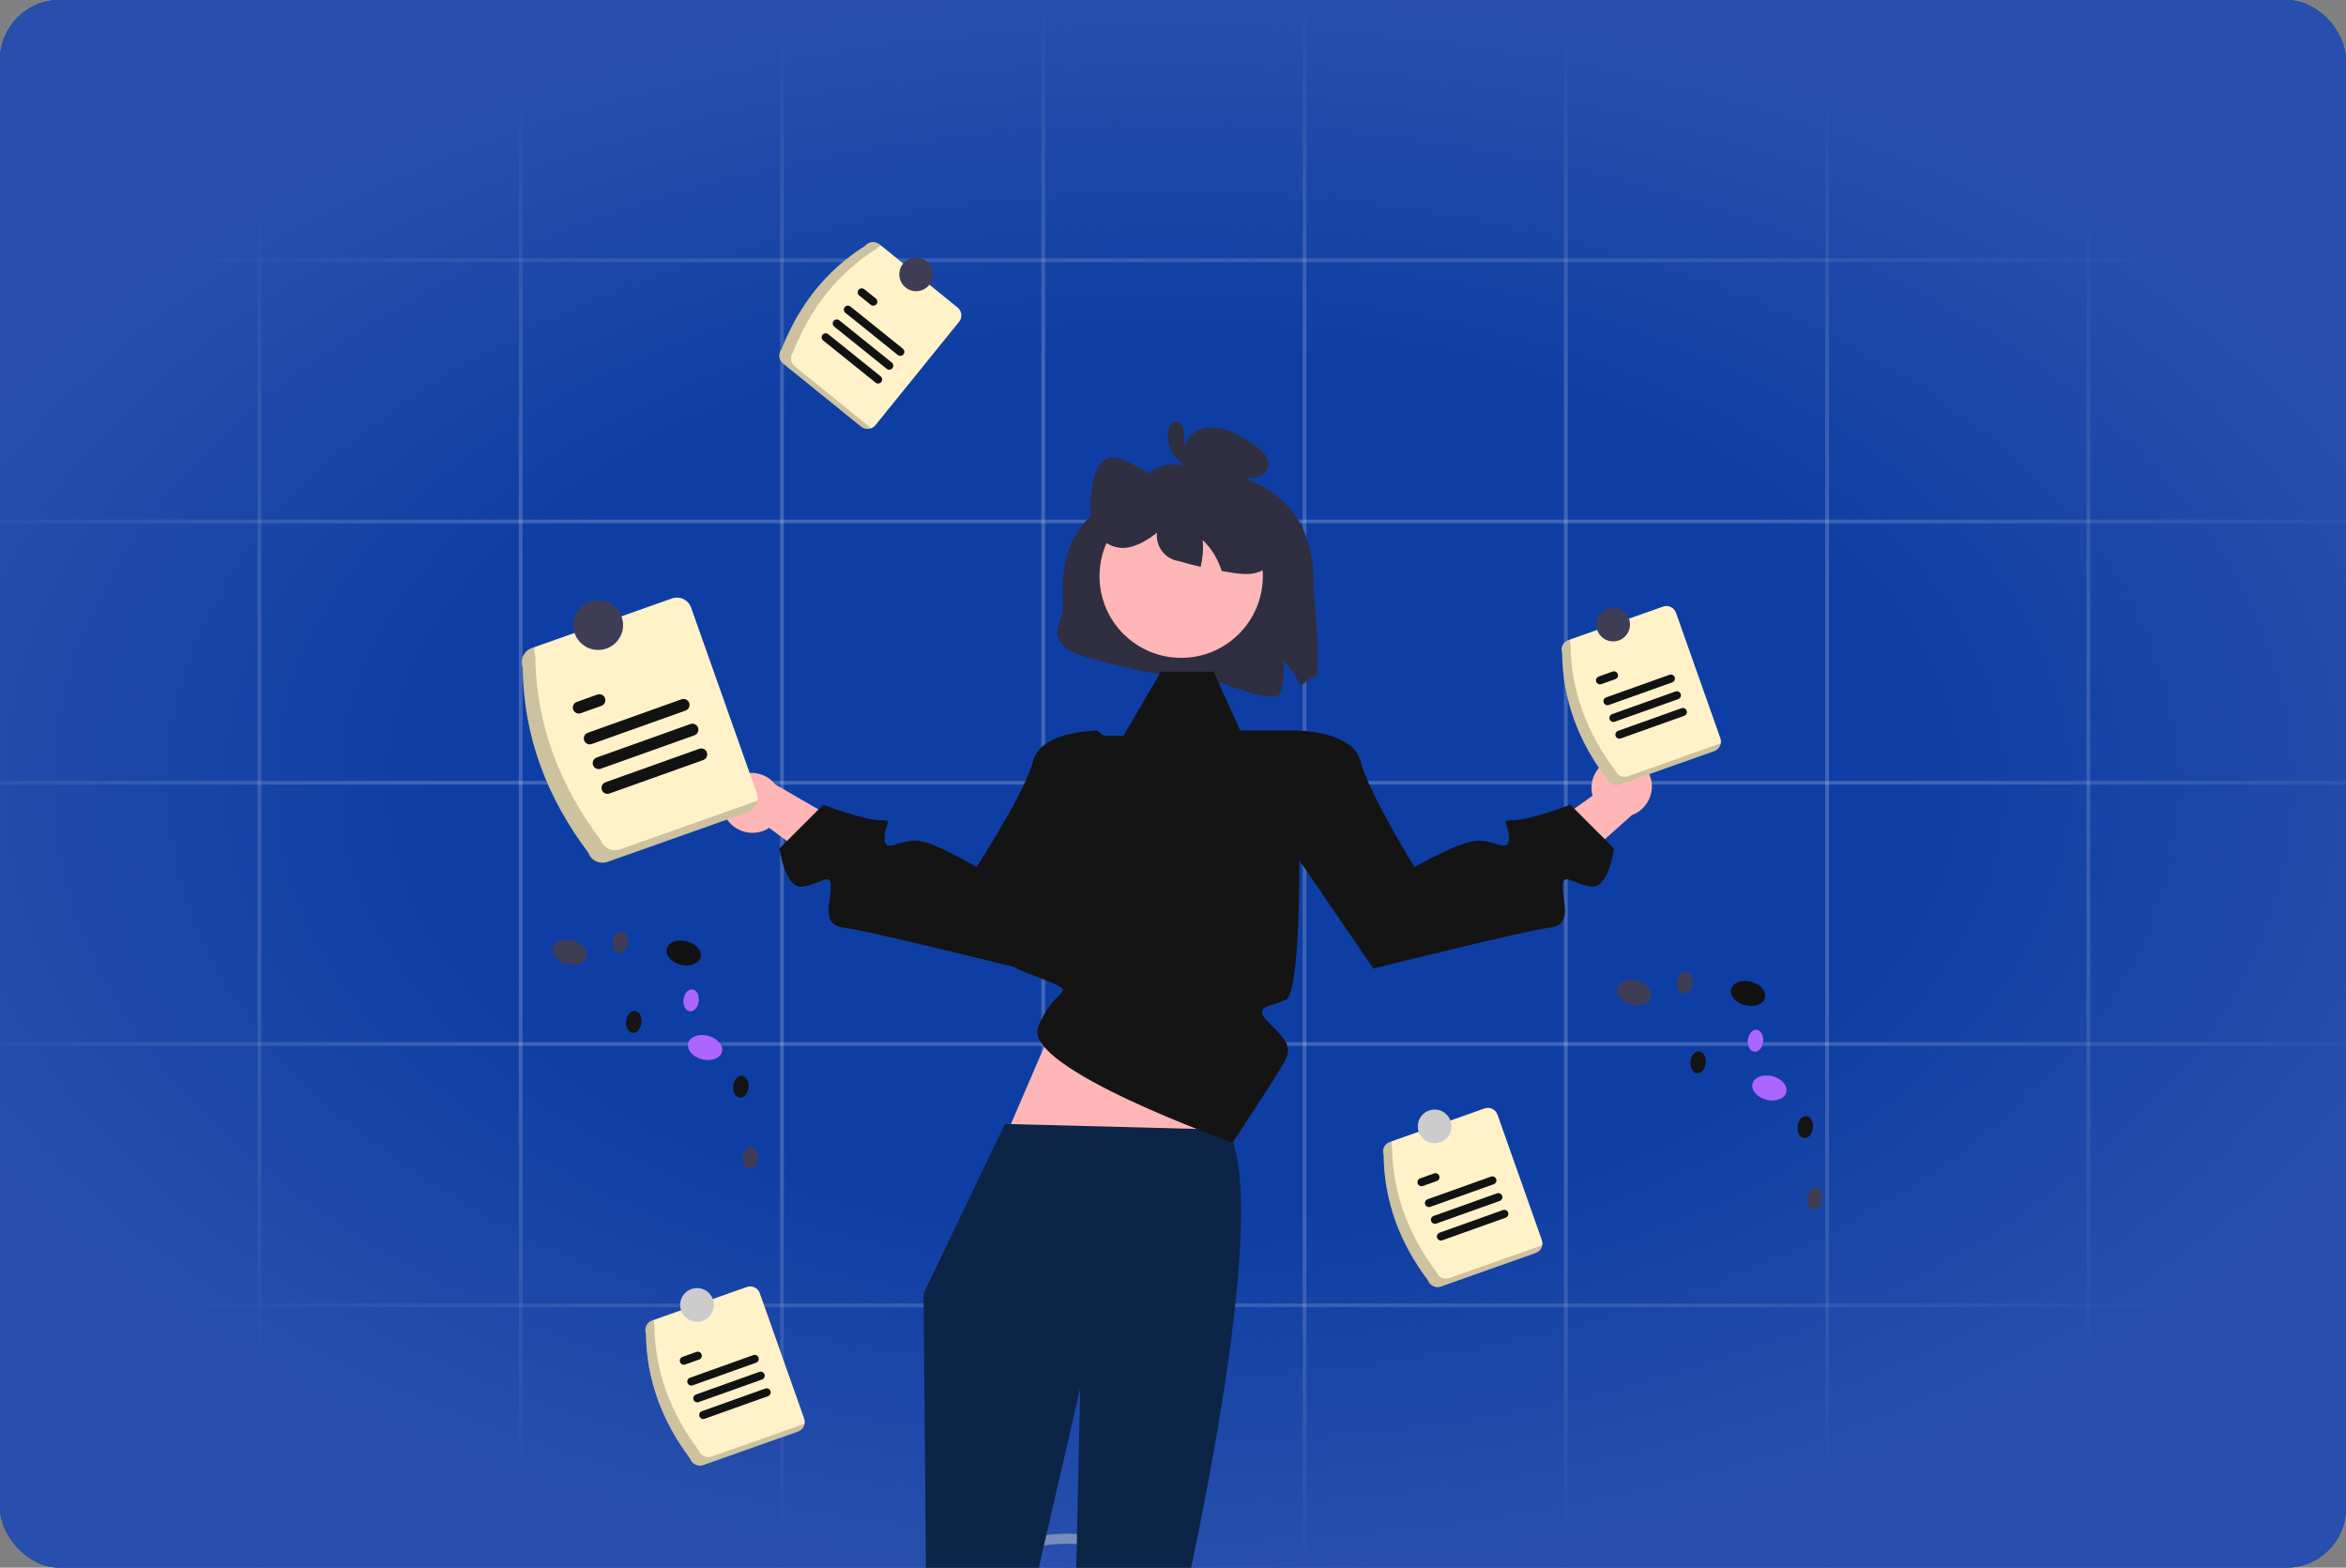 <svg width="630" height="421" viewBox="0 0 630 421" fill="none" xmlns="http://www.w3.org/2000/svg">
<rect x="0" y="0" width="630" height="421" fill="#808080" stroke="none"/>
<g clip-path="url(#clip0_734_10822)">
<rect width="630" height="421" rx="16" fill="#0E3EA3"/>
<rect y="69.37" width="630.483" height="1.017" fill="white" fill-opacity="0.2"/>
<rect y="139.537" width="630.483" height="1.017" fill="white" fill-opacity="0.2"/>
<rect y="209.704" width="630.483" height="1.017" fill="white" fill-opacity="0.2"/>
<rect y="279.87" width="630.483" height="1.017" fill="white" fill-opacity="0.2"/>
<rect y="350.037" width="630.483" height="1.017" fill="white" fill-opacity="0.2"/>
<rect x="69.148" y="0.221" width="1.017" height="421" fill="white" fill-opacity="0.2"/>
<rect x="139.32" y="0.221" width="1.017" height="421" fill="white" fill-opacity="0.2"/>
<rect x="209.484" y="0.221" width="1.017" height="421" fill="white" fill-opacity="0.2"/>
<rect x="279.648" y="0.221" width="1.017" height="421" fill="white" fill-opacity="0.2"/>
<rect x="349.82" y="0.221" width="1.017" height="421" fill="white" fill-opacity="0.2"/>
<rect x="419.984" y="0.221" width="1.017" height="421" fill="white" fill-opacity="0.2"/>
<rect x="490.148" y="0.221" width="1.017" height="421" fill="white" fill-opacity="0.2"/>
<rect x="560.312" y="0.221" width="1.017" height="421" fill="white" fill-opacity="0.2"/>
<rect width="630" height="421" fill="url(#paint0_radial_734_10822)"/>
<g clip-path="url(#clip1_734_10822)">
<path opacity="0.5" d="M278.529 415.376C282.345 414.603 286.254 414.391 290.132 414.746C290.491 414.743 290.834 414.599 291.088 414.345C291.342 414.092 291.486 413.748 291.489 413.389C291.481 413.031 291.336 412.691 291.083 412.438C290.83 412.185 290.489 412.04 290.132 412.032C286.01 411.675 281.859 411.92 277.808 412.759C277.461 412.855 277.167 413.085 276.989 413.397C276.812 413.71 276.766 414.081 276.861 414.428C276.957 414.774 277.186 415.069 277.499 415.247C277.812 415.424 278.182 415.471 278.529 415.376Z" fill="#CCCCCC"/>
<path d="M185.375 391.78C177.914 381.855 173.601 370.757 173.46 358.105C173.22 357.423 173.26 356.674 173.571 356.021C173.882 355.369 174.44 354.866 175.121 354.625L200.553 345.626C201.235 345.386 201.984 345.426 202.637 345.737C203.289 346.048 203.791 346.606 204.033 347.287L215.948 380.962C216.189 381.644 216.149 382.393 215.837 383.046C215.526 383.698 214.969 384.2 214.287 384.442L188.855 393.441C188.174 393.681 187.424 393.641 186.772 393.33C186.119 393.018 185.617 392.461 185.375 391.78Z" fill="#FFF2C8"/>
<path opacity="0.2" d="M191.117 391.176C190.435 391.417 189.686 391.377 189.033 391.066C188.381 390.754 187.878 390.197 187.636 389.515C180.175 379.591 175.863 368.493 175.721 355.841C175.566 355.392 175.531 354.911 175.622 354.445L175.121 354.622C174.44 354.864 173.882 355.366 173.571 356.018C173.26 356.671 173.22 357.42 173.46 358.102C173.601 370.754 177.914 381.852 185.375 391.777C185.617 392.458 186.119 393.015 186.772 393.327C187.424 393.638 188.174 393.678 188.855 393.438L214.287 384.439C214.738 384.278 215.139 384 215.448 383.634C215.757 383.268 215.964 382.827 216.048 382.355L191.117 391.176Z" fill="black"/>
<path d="M203.037 365.962L186.012 372.039C185.741 372.136 185.443 372.121 185.183 371.998C184.923 371.875 184.722 371.653 184.626 371.382C184.529 371.111 184.544 370.813 184.667 370.553C184.79 370.293 185.012 370.093 185.283 369.996L202.308 363.919C202.579 363.823 202.877 363.838 203.136 363.962C203.395 364.085 203.595 364.306 203.692 364.577C203.788 364.847 203.774 365.145 203.651 365.405C203.528 365.664 203.308 365.865 203.037 365.962Z" fill="#121212"/>
<path d="M187.754 365.104L184.009 366.441C183.874 366.49 183.732 366.511 183.59 366.505C183.447 366.498 183.308 366.464 183.179 366.403C183.05 366.343 182.934 366.257 182.838 366.152C182.742 366.047 182.667 365.923 182.619 365.789C182.571 365.655 182.549 365.513 182.556 365.37C182.563 365.228 182.597 365.088 182.658 364.959C182.719 364.83 182.804 364.715 182.91 364.619C183.015 364.523 183.139 364.449 183.273 364.401L183.279 364.398L187.025 363.061C187.296 362.966 187.593 362.981 187.852 363.104C188.112 363.228 188.311 363.449 188.408 363.719C188.504 363.99 188.49 364.287 188.367 364.547C188.245 364.807 188.024 365.007 187.754 365.104Z" fill="#121212"/>
<path d="M206.237 374.947L189.212 381.025C188.941 381.12 188.644 381.105 188.384 380.981C188.125 380.858 187.925 380.637 187.829 380.367C187.732 380.096 187.747 379.799 187.869 379.539C187.992 379.279 188.212 379.079 188.483 378.981L205.508 372.904C205.779 372.807 206.077 372.821 206.337 372.944C206.597 373.066 206.798 373.287 206.895 373.557C206.993 373.828 206.979 374.126 206.857 374.386C206.735 374.646 206.514 374.847 206.244 374.945L206.237 374.947Z" fill="#121212"/>
<path d="M204.648 370.464L187.622 376.541C187.352 376.638 187.053 376.623 186.793 376.501C186.533 376.378 186.332 376.157 186.235 375.886C186.138 375.615 186.153 375.317 186.276 375.057C186.399 374.796 186.62 374.596 186.891 374.499L186.893 374.498L203.919 368.421C204.189 368.325 204.487 368.34 204.747 368.463C205.006 368.587 205.206 368.808 205.302 369.078C205.399 369.349 205.384 369.647 205.262 369.906C205.139 370.166 204.918 370.366 204.648 370.464Z" fill="#121212"/>
<path d="M187.179 354.964C189.677 354.964 191.701 352.939 191.701 350.442C191.701 347.944 189.677 345.919 187.179 345.919C184.681 345.919 182.656 347.944 182.656 350.442C182.656 352.939 184.681 354.964 187.179 354.964Z" fill="#CCCCCC"/>
<path d="M352.699 155.099C352.771 161.721 354.879 175.506 353.368 181.991L353.124 181.448C351.868 182.444 350.534 183.336 349.135 184.117C348.126 181.662 346.616 179.444 344.703 177.604C344.955 180.648 344.595 183.711 343.644 186.613C337.991 188.648 328.068 182.235 321.918 182.1C312.022 181.873 302.38 179.413 292.928 176.808C289.572 175.885 285.881 174.682 284.362 171.896C282.842 169.111 285.562 166.103 285.384 162.96C284.116 140.568 294.782 136.814 304.931 130.831C307.164 129.514 308.259 126.679 310.783 125.576C314.284 124.047 318.453 124.78 322.261 125.549C321.316 125.237 320.466 124.687 319.794 123.952C319.123 123.217 318.652 122.322 318.426 121.352C318.267 120.401 318.374 119.425 318.735 118.531C319.096 117.637 319.696 116.86 320.47 116.286C322.569 114.667 325.699 114.468 328.376 115.156C330.963 115.965 333.409 117.167 335.63 118.719C337.138 119.547 338.486 120.637 339.61 121.94C340.14 122.556 340.468 123.319 340.552 124.127C340.637 124.936 340.472 125.75 340.081 126.462C339.598 127.073 338.983 127.566 338.283 127.906C337.583 128.246 336.816 128.423 336.037 128.425C334.838 128.46 333.64 128.335 332.473 128.054C337.819 129.373 342.637 132.288 346.286 136.412C350.817 141.685 352.617 148.478 352.699 155.099Z" fill="#2F2E41"/>
<path d="M194.579 218.911C195.499 220.863 197.144 222.38 199.165 223.137C201.186 223.895 203.422 223.834 205.399 222.968C205.798 222.786 206.181 222.571 206.544 222.325L229.835 239.437L242.676 230.674L208.236 210.682C207.101 209.254 205.525 208.241 203.754 207.803C201.983 207.364 200.117 207.524 198.446 208.258C197.5 208.685 196.646 209.294 195.935 210.05C195.224 210.806 194.669 211.695 194.301 212.666C193.934 213.637 193.761 214.671 193.793 215.709C193.825 216.747 194.061 217.768 194.487 218.715C194.517 218.781 194.548 218.846 194.579 218.911Z" fill="#FFB6B6"/>
<path d="M434.638 203.374C432.497 203.641 430.544 204.733 429.196 206.418C427.847 208.102 427.209 210.247 427.417 212.395C427.467 212.831 427.552 213.262 427.672 213.684L404.164 230.495L408.498 245.425L438.211 218.913C439.922 218.279 441.374 217.096 442.342 215.549C443.31 214.003 443.738 212.179 443.56 210.363C443.449 209.331 443.136 208.331 442.638 207.419C442.141 206.508 441.469 205.704 440.66 205.052C439.852 204.401 438.923 203.915 437.927 203.623C436.93 203.33 435.886 203.237 434.854 203.348C434.782 203.356 434.71 203.365 434.638 203.374Z" fill="#FFB6B6"/>
<path d="M269.836 305.667L291.826 254.602H342.476L327.867 307.895L269.836 305.667Z" fill="#FFB6B6"/>
<path d="M269.848 301.839L248.016 347.384L249.574 528.883H268.274C268.274 528.883 271.91 523.979 271.91 520.544C271.91 517.108 265.725 516.609 269.848 512.392C273.971 508.174 275.345 506.8 275.345 502.677V436.715L290.09 372.773L288.532 443.031L341.514 506.266L353.856 493.923C353.856 493.923 357.466 492.332 353.856 488.915C350.247 485.498 347.996 491.533 347.747 481.987C347.498 472.442 349.56 474.503 347.498 472.442C345.437 470.38 316.581 435.934 316.581 435.934C316.581 435.934 342.688 324.7 329.632 303.398L269.848 301.839Z" fill="#0C2446"/>
<path d="M331.001 306.825C331.001 306.825 274.653 286.897 278.776 275.902C282.899 264.907 289.825 267.023 281.552 263.56C273.279 260.097 267.798 259.41 272.943 254.6C278.089 249.79 285.648 244.98 285.648 240.169C285.648 235.359 291.832 197.565 291.832 197.565H301.733L311.76 180.386H325.926L333.063 196.191H348.132L348.868 220.242C348.868 220.242 349.841 266.704 345.231 268.554C340.621 270.405 336.498 270.405 340.621 274.528C344.745 278.651 347.093 280.783 345.231 284.527C343.37 288.271 331.001 306.825 331.001 306.825Z" fill="#141414"/>
<path d="M339.25 203.071L348.134 196.199C348.134 196.199 363.301 196.199 365.362 204.445C367.424 212.692 379.832 232.857 379.832 232.857C379.832 232.857 392.162 225.748 396.972 225.748C401.782 225.748 405.218 229.184 405.218 225.061C405.218 220.938 402.47 220.25 406.593 220.25C410.716 220.25 421.71 216.127 421.71 216.127L433.438 227.855C433.438 227.855 432.018 238.804 427.208 238.117C422.397 237.43 419.649 233.994 419.649 238.117C419.649 242.24 422.397 248.424 416.213 249.111C410.028 249.799 368.798 260.106 368.798 260.106L340.624 218.876L339.25 203.071Z" fill="#141414"/>
<path d="M303.516 203.071L294.632 196.199C294.632 196.199 279.465 196.199 277.404 204.445C275.342 212.692 262.243 232.857 262.243 232.857C262.243 232.857 250.604 225.748 245.794 225.748C240.984 225.748 237.548 229.184 237.548 225.061C237.548 220.938 240.297 220.25 236.174 220.25C232.051 220.25 221.056 216.127 221.056 216.127L209.328 227.855C209.328 227.855 210.748 238.804 215.559 238.117C220.369 237.43 223.118 233.994 223.118 238.117C223.118 242.24 220.369 248.424 226.553 249.111C232.738 249.799 273.968 260.106 273.968 260.106L302.142 218.876L303.516 203.071Z" fill="#141414"/>
<path d="M317.195 176.667C329.306 176.667 339.124 166.849 339.124 154.737C339.124 142.626 329.306 132.808 317.195 132.808C305.084 132.808 295.266 142.626 295.266 154.737C295.266 166.849 305.084 176.667 317.195 176.667Z" fill="#FFB6B6"/>
<path d="M341.127 151.421C338.549 154.542 334.714 154.379 331.304 153.881C330.228 153.728 329.151 153.556 328.075 153.357C327.885 152.751 327.668 152.145 327.424 151.557C326.415 149.102 324.905 146.884 322.992 145.044C323.193 147.449 323.007 149.871 322.44 152.217C320.441 151.756 318.451 151.24 316.47 150.67C314.717 150.385 313.141 149.438 312.067 148.024C310.993 146.61 310.503 144.837 310.699 143.072C307.85 145.243 304.747 147.125 301.491 147.161C299.656 147.113 297.884 146.479 296.435 145.351C294.986 144.223 293.937 142.66 293.441 140.892C292.554 138.179 292.69 135.049 293.052 132.118C293.486 128.636 294.463 124.81 296.815 123.408C298.705 122.268 300.885 123.082 302.83 124.005C307.114 126.061 311.176 128.553 314.95 131.44L314.996 132.39C315.973 127.713 319.202 124.104 322.72 123.743C325.09 123.507 327.406 124.602 329.64 125.705C332.56 126.994 335.275 128.703 337.699 130.78C340.438 133.271 342.339 136.547 343.145 140.16C343.986 144.076 343.352 148.726 341.127 151.421Z" fill="#2F2E41"/>
<path d="M319.416 120.994C319.641 121.013 319.089 120.886 319.268 120.962C319.18 120.921 319.096 120.874 319.015 120.82C319.001 120.811 318.823 120.667 318.94 120.768C318.672 120.559 318.469 120.277 318.358 119.956C318.109 119.175 317.993 118.358 318.015 117.539C318.06 116.463 317.876 115.39 317.476 114.389C317.358 114.118 317.177 113.879 316.949 113.691C316.721 113.503 316.452 113.372 316.163 113.308C315.874 113.243 315.575 113.248 315.288 113.321C315.002 113.394 314.737 113.534 314.514 113.729C313.774 114.455 313.715 115.681 313.663 116.656C313.607 117.668 313.714 118.683 313.981 119.662C314.44 121.27 315.357 122.711 316.62 123.807C318.079 125.085 319.911 125.858 321.844 126.013C322.11 126.007 322.368 125.924 322.587 125.774C322.806 125.623 322.977 125.413 323.079 125.167C323.181 124.922 323.209 124.652 323.16 124.391C323.111 124.13 322.987 123.888 322.803 123.696L320.376 121.392C320.121 121.137 319.776 120.994 319.416 120.994C319.056 120.994 318.711 121.137 318.457 121.392C318.202 121.646 318.059 121.991 318.059 122.351C318.059 122.711 318.202 123.056 318.457 123.31L320.885 125.615L321.844 123.299C321.443 123.263 321.048 123.182 320.665 123.058C320.25 122.943 319.854 122.769 319.488 122.542C319.129 122.346 318.793 122.111 318.485 121.841C318.288 121.668 318.1 121.485 317.922 121.293C317.857 121.223 317.793 121.152 317.731 121.08C317.736 121.085 317.476 120.759 317.587 120.908C317.307 120.524 317.062 120.115 316.858 119.686C316.786 119.534 316.726 119.376 316.68 119.214C316.594 118.948 316.524 118.677 316.469 118.403C316.366 117.827 316.335 117.24 316.376 116.656C316.388 116.408 316.413 116.161 316.45 115.916C316.485 115.787 316.51 115.656 316.526 115.523C316.531 115.194 316.481 115.699 316.31 115.776L315.625 115.961C315.513 115.952 315.405 115.918 315.309 115.861C315.212 115.805 315.129 115.727 315.067 115.634C315.038 115.521 315.046 115.541 315.091 115.695C315.142 115.875 315.182 116.058 315.21 116.243C315.263 116.673 315.293 117.106 315.301 117.54C315.31 118.458 315.417 119.373 315.62 120.268C315.81 121.168 316.279 121.985 316.961 122.603C317.642 123.221 318.502 123.607 319.416 123.708C319.775 123.705 320.118 123.561 320.372 123.307C320.626 123.053 320.77 122.71 320.773 122.351C320.766 121.993 320.621 121.652 320.368 121.399C320.115 121.147 319.774 121.001 319.416 120.994Z" fill="#2F2E41"/>
<path d="M431.414 209.059C423.953 199.135 419.64 188.037 419.499 175.384C419.259 174.702 419.299 173.953 419.61 173.301C419.921 172.648 420.479 172.146 421.16 171.904L446.592 162.905C447.274 162.665 448.023 162.705 448.676 163.016C449.328 163.328 449.831 163.885 450.072 164.566L461.987 198.241C462.228 198.923 462.188 199.672 461.877 200.325C461.565 200.977 461.008 201.48 460.326 201.722L434.894 210.72C434.213 210.96 433.463 210.92 432.811 210.609C432.158 210.298 431.656 209.74 431.414 209.059Z" fill="#FFF2C8"/>
<path opacity="0.2" d="M437.156 208.456C436.474 208.696 435.725 208.656 435.072 208.345C434.42 208.033 433.917 207.476 433.675 206.795C426.214 196.87 421.902 185.772 421.76 173.12C421.605 172.672 421.57 172.19 421.661 171.724L421.16 171.901C420.479 172.143 419.921 172.645 419.61 173.298C419.299 173.95 419.259 174.699 419.499 175.381C419.64 188.034 423.953 199.132 431.414 209.056C431.656 209.737 432.158 210.295 432.811 210.606C433.463 210.918 434.213 210.957 434.894 210.717L460.326 201.719C460.778 201.557 461.178 201.28 461.487 200.914C461.796 200.547 462.003 200.106 462.087 199.634L437.156 208.456Z" fill="black"/>
<path d="M449.069 183.252L432.043 189.329C431.772 189.426 431.474 189.411 431.214 189.288C430.954 189.165 430.754 188.943 430.657 188.672C430.56 188.401 430.575 188.103 430.698 187.843C430.821 187.583 431.043 187.383 431.314 187.286L448.339 181.209C448.474 181.161 448.616 181.14 448.758 181.147C448.9 181.154 449.04 181.189 449.169 181.25C449.297 181.311 449.413 181.397 449.508 181.503C449.604 181.608 449.678 181.732 449.726 181.866C449.773 182 449.794 182.142 449.787 182.284C449.78 182.427 449.745 182.566 449.684 182.695C449.623 182.824 449.538 182.939 449.432 183.035C449.326 183.13 449.203 183.204 449.069 183.252Z" fill="#121212"/>
<path d="M433.782 182.394L430.036 183.731C429.902 183.779 429.76 183.8 429.618 183.793C429.476 183.786 429.336 183.752 429.207 183.691C429.079 183.63 428.963 183.544 428.867 183.439C428.772 183.333 428.698 183.21 428.649 183.076C428.601 182.942 428.58 182.8 428.587 182.657C428.594 182.515 428.629 182.376 428.69 182.247C428.751 182.118 428.836 182.002 428.942 181.907C429.047 181.811 429.171 181.737 429.305 181.689L429.307 181.688L433.053 180.351C433.324 180.255 433.622 180.27 433.881 180.393C434.141 180.516 434.341 180.738 434.438 181.008C434.535 181.279 434.52 181.577 434.397 181.837C434.274 182.097 434.053 182.297 433.782 182.394Z" fill="#121212"/>
<path d="M452.281 192.235L435.255 198.313C434.984 198.41 434.686 198.395 434.426 198.272C434.166 198.149 433.965 197.928 433.868 197.657C433.771 197.386 433.786 197.088 433.909 196.828C434.031 196.568 434.253 196.367 434.523 196.27L434.526 196.269L451.552 190.192C451.822 190.096 452.12 190.111 452.38 190.234C452.64 190.357 452.84 190.579 452.937 190.849C453.033 191.12 453.019 191.418 452.896 191.678C452.773 191.938 452.551 192.138 452.281 192.235Z" fill="#121212"/>
<path d="M450.672 187.744L433.646 193.821C433.512 193.869 433.37 193.891 433.227 193.884C433.085 193.877 432.945 193.842 432.817 193.781C432.688 193.72 432.572 193.635 432.477 193.529C432.381 193.424 432.307 193.3 432.259 193.166C432.211 193.032 432.19 192.89 432.197 192.748C432.204 192.605 432.238 192.466 432.299 192.337C432.36 192.208 432.446 192.093 432.551 191.997C432.657 191.901 432.78 191.827 432.914 191.779L432.917 191.778L449.942 185.701C450.076 185.653 450.219 185.632 450.361 185.639C450.503 185.646 450.643 185.681 450.771 185.741C450.9 185.802 451.016 185.888 451.111 185.993C451.207 186.099 451.281 186.222 451.329 186.356C451.377 186.49 451.398 186.633 451.391 186.775C451.385 186.917 451.35 187.057 451.289 187.185C451.228 187.314 451.142 187.43 451.037 187.526C450.931 187.621 450.808 187.695 450.674 187.743L450.672 187.744Z" fill="#121212"/>
<path d="M433.202 172.253C435.7 172.253 437.725 170.228 437.725 167.731C437.725 165.233 435.7 163.208 433.202 163.208C430.705 163.208 428.68 165.233 428.68 167.731C428.68 170.228 430.705 172.253 433.202 172.253Z" fill="#3F3D56"/>
<path d="M209.879 93.784C214.434 82.233 221.636 72.752 232.346 66.013C232.801 65.452 233.461 65.094 234.18 65.018C234.899 64.942 235.618 65.154 236.181 65.608L257.154 82.576C257.715 83.031 258.073 83.691 258.149 84.409C258.225 85.129 258.013 85.848 257.559 86.411L235.092 114.181C234.637 114.743 233.977 115.101 233.258 115.177C232.539 115.253 231.82 115.04 231.257 114.586L210.284 97.619C209.722 97.164 209.364 96.504 209.289 95.785C209.213 95.066 209.425 94.346 209.879 93.784Z" fill="#FFF2C8"/>
<path opacity="0.2" d="M213.394 98.363C212.833 97.908 212.475 97.248 212.399 96.529C212.323 95.81 212.535 95.091 212.989 94.528C217.544 82.978 224.747 73.497 235.456 66.757C235.757 66.39 236.149 66.109 236.594 65.942L236.181 65.608C235.618 65.154 234.899 64.942 234.18 65.018C233.461 65.094 232.801 65.452 232.346 66.013C221.636 72.752 214.434 82.233 209.879 93.784C209.425 94.346 209.213 95.066 209.289 95.785C209.364 96.504 209.722 97.164 210.284 97.619L231.257 114.586C231.63 114.886 232.077 115.082 232.55 115.154C233.024 115.227 233.509 115.172 233.954 114.997L213.394 98.363Z" fill="black"/>
<path d="M241.098 95.333L227.012 84.002C226.789 83.821 226.646 83.559 226.616 83.274C226.585 82.988 226.669 82.702 226.849 82.478C227.029 82.254 227.29 82.111 227.576 82.08C227.861 82.049 228.148 82.132 228.372 82.311L242.458 93.642C242.681 93.823 242.824 94.085 242.854 94.37C242.885 94.656 242.801 94.942 242.621 95.166C242.441 95.389 242.179 95.533 241.894 95.564C241.608 95.595 241.322 95.512 241.098 95.333Z" fill="#121212"/>
<path d="M233.837 81.856L230.738 79.363C230.515 79.182 230.372 78.921 230.342 78.635C230.312 78.35 230.396 78.064 230.575 77.84C230.755 77.617 231.017 77.474 231.302 77.442C231.587 77.411 231.873 77.494 232.097 77.673L235.196 80.166C235.42 80.346 235.562 80.608 235.592 80.893C235.623 81.179 235.539 81.465 235.359 81.688C235.179 81.912 234.918 82.055 234.632 82.087C234.347 82.118 234.061 82.035 233.837 81.856Z" fill="#121212"/>
<path d="M235.129 102.757L221.043 91.426C220.82 91.246 220.677 90.984 220.647 90.698C220.616 90.413 220.7 90.127 220.88 89.903C221.06 89.679 221.322 89.536 221.607 89.504C221.893 89.473 222.179 89.556 222.403 89.736L236.489 101.067C236.712 101.248 236.854 101.509 236.885 101.795C236.915 102.08 236.831 102.366 236.651 102.59C236.471 102.813 236.21 102.957 235.925 102.988C235.64 103.019 235.354 102.936 235.129 102.757Z" fill="#121212"/>
<path d="M238.118 99.048L224.032 87.717C223.921 87.628 223.828 87.518 223.76 87.394C223.691 87.269 223.647 87.132 223.632 86.99C223.6 86.704 223.683 86.417 223.863 86.193C224.042 85.968 224.304 85.824 224.59 85.792C224.876 85.76 225.163 85.844 225.387 86.023L225.392 86.027L239.478 97.358C239.702 97.538 239.846 97.799 239.878 98.085C239.91 98.371 239.827 98.658 239.647 98.883C239.467 99.107 239.206 99.251 238.92 99.283C238.634 99.315 238.347 99.232 238.123 99.052L238.118 99.048Z" fill="#121212"/>
<path d="M246.023 78.208C248.52 78.208 250.545 76.183 250.545 73.686C250.545 71.188 248.52 69.163 246.023 69.163C243.525 69.163 241.5 71.188 241.5 73.686C241.5 76.183 243.525 78.208 246.023 78.208Z" fill="#3F3D56"/>
<path d="M157.994 228.987C146.958 214.307 140.579 197.892 140.37 179.177C140.015 178.169 140.074 177.06 140.534 176.095C140.995 175.13 141.82 174.387 142.827 174.029L180.445 160.719C181.453 160.364 182.562 160.423 183.527 160.883C184.492 161.344 185.235 162.169 185.593 163.176L203.217 212.986C203.572 213.994 203.513 215.103 203.053 216.068C202.592 217.033 201.767 217.776 200.76 218.134L163.142 231.444C162.134 231.799 161.025 231.74 160.06 231.28C159.095 230.819 158.352 229.995 157.994 228.987Z" fill="#FFF2C8"/>
<path opacity="0.2" d="M166.487 228.102C165.479 228.457 164.37 228.398 163.405 227.938C162.44 227.477 161.697 226.652 161.339 225.645C150.303 210.965 143.924 194.55 143.715 175.835C143.485 175.172 143.434 174.459 143.568 173.77L142.827 174.032C141.82 174.39 140.995 175.133 140.534 176.098C140.074 177.063 140.015 178.171 140.37 179.18C140.579 197.895 146.958 214.31 157.994 228.989C158.352 229.997 159.095 230.822 160.06 231.282C161.025 231.743 162.134 231.802 163.142 231.446L200.76 218.137C201.427 217.898 202.019 217.487 202.477 216.946C202.934 216.404 203.24 215.751 203.364 215.054L166.487 228.102Z" fill="black"/>
<path d="M184.105 190.819L158.922 199.808C158.723 199.879 158.512 199.911 158.301 199.901C158.091 199.891 157.884 199.839 157.693 199.749C157.502 199.659 157.331 199.532 157.189 199.376C157.047 199.219 156.938 199.036 156.867 198.838C156.796 198.639 156.765 198.428 156.775 198.217C156.786 198.006 156.838 197.8 156.929 197.609C157.02 197.418 157.147 197.248 157.304 197.106C157.461 196.965 157.644 196.856 157.843 196.786L183.026 187.797C183.225 187.726 183.435 187.695 183.646 187.705C183.856 187.716 184.062 187.767 184.253 187.858C184.443 187.948 184.614 188.075 184.755 188.231C184.897 188.387 185.006 188.57 185.077 188.768C185.147 188.967 185.178 189.177 185.168 189.387C185.157 189.598 185.106 189.804 185.015 189.995C184.925 190.185 184.798 190.356 184.642 190.497C184.486 190.638 184.303 190.748 184.105 190.819Z" fill="#121212"/>
<path d="M161.508 189.55L155.967 191.528C155.567 191.67 155.127 191.647 154.743 191.464C154.36 191.282 154.064 190.955 153.921 190.555C153.779 190.155 153.8 189.714 153.982 189.33C154.163 188.946 154.489 188.65 154.889 188.506L160.429 186.528C160.829 186.387 161.27 186.41 161.653 186.592C162.037 186.775 162.332 187.102 162.475 187.502C162.618 187.902 162.596 188.342 162.415 188.726C162.233 189.11 161.907 189.406 161.508 189.55Z" fill="#121212"/>
<path d="M188.858 204.109L163.675 213.098C163.274 213.241 162.833 213.219 162.449 213.037C162.064 212.855 161.768 212.527 161.625 212.126C161.482 211.726 161.504 211.284 161.686 210.9C161.868 210.515 162.196 210.219 162.596 210.076L187.78 201.087C187.978 201.016 188.188 200.985 188.399 200.995C188.609 201.006 188.816 201.058 189.006 201.148C189.196 201.238 189.367 201.365 189.509 201.521C189.65 201.677 189.759 201.86 189.83 202.058C189.901 202.257 189.932 202.467 189.921 202.678C189.911 202.888 189.859 203.094 189.769 203.285C189.679 203.475 189.552 203.646 189.395 203.787C189.239 203.929 189.057 204.038 188.858 204.109Z" fill="#121212"/>
<path d="M186.491 197.464L161.308 206.453C161.109 206.524 160.899 206.555 160.689 206.544C160.478 206.534 160.272 206.482 160.081 206.392C159.891 206.302 159.72 206.175 159.579 206.018C159.437 205.862 159.328 205.68 159.257 205.481C159.187 205.283 159.156 205.072 159.166 204.862C159.177 204.652 159.228 204.445 159.319 204.255C159.409 204.064 159.536 203.894 159.692 203.752C159.848 203.611 160.031 203.502 160.229 203.431L185.412 194.442C185.611 194.371 185.821 194.34 186.032 194.35C186.242 194.361 186.448 194.413 186.639 194.503C186.829 194.593 187 194.72 187.141 194.876C187.283 195.032 187.392 195.215 187.463 195.413C187.534 195.612 187.565 195.822 187.554 196.033C187.544 196.243 187.492 196.449 187.402 196.64C187.311 196.83 187.184 197.001 187.028 197.142C186.872 197.284 186.69 197.393 186.491 197.464Z" fill="#121212"/>
<path d="M160.635 174.551C164.329 174.551 167.325 171.556 167.325 167.861C167.325 164.166 164.329 161.171 160.635 161.171C156.94 161.171 153.945 164.166 153.945 167.861C153.945 171.556 156.94 174.551 160.635 174.551Z" fill="#3F3D56"/>
<path d="M473.964 267.932C474.406 266.188 472.732 264.26 470.225 263.624C467.718 262.989 465.328 263.888 464.886 265.632C464.444 267.375 466.118 269.304 468.625 269.939C471.132 270.575 473.522 269.676 473.964 267.932Z" fill="#121212"/>
<path d="M443.362 267.727C443.804 265.984 442.13 264.055 439.624 263.42C437.117 262.784 434.726 263.683 434.285 265.427C433.843 267.171 435.517 269.099 438.023 269.735C440.53 270.37 442.92 269.471 443.362 267.727Z" fill="#3F3D56"/>
<path d="M479.698 293.324C480.14 291.58 478.466 289.651 475.96 289.016C473.453 288.381 471.062 289.279 470.62 291.023C470.179 292.767 471.852 294.696 474.359 295.331C476.866 295.966 479.256 295.068 479.698 293.324Z" fill="#AD65FF"/>
<path d="M486.842 302.902C487.024 301.278 486.255 299.859 485.125 299.732C483.995 299.606 482.932 300.821 482.75 302.445C482.569 304.069 483.338 305.488 484.468 305.614C485.598 305.741 486.661 304.526 486.842 302.902Z" fill="#141414"/>
<path d="M489.366 322.087C489.547 320.463 488.778 319.044 487.648 318.918C486.519 318.791 485.455 320.006 485.274 321.63C485.092 323.254 485.861 324.673 486.991 324.799C488.121 324.926 489.184 323.711 489.366 322.087Z" fill="#3F3D56"/>
<path d="M458.061 285.519C458.242 283.895 457.474 282.476 456.344 282.35C455.214 282.224 454.151 283.438 453.969 285.062C453.788 286.686 454.557 288.106 455.687 288.232C456.816 288.358 457.88 287.144 458.061 285.519Z" fill="#141414"/>
<path d="M473.475 279.732C473.657 278.108 472.888 276.689 471.758 276.562C470.628 276.436 469.565 277.65 469.383 279.275C469.202 280.899 469.971 282.318 471.101 282.444C472.23 282.57 473.294 281.356 473.475 279.732Z" fill="#AD65FF"/>
<path d="M454.491 264.103C454.672 262.479 453.903 261.06 452.773 260.934C451.644 260.807 450.58 262.022 450.399 263.646C450.217 265.27 450.986 266.689 452.116 266.816C453.246 266.942 454.309 265.727 454.491 264.103Z" fill="#3F3D56"/>
<path d="M188.136 257.078C188.578 255.334 186.904 253.405 184.397 252.77C181.89 252.135 179.5 253.033 179.058 254.777C178.616 256.521 180.29 258.45 182.797 259.085C185.303 259.72 187.694 258.821 188.136 257.078Z" fill="#121212"/>
<path d="M157.519 256.873C157.96 255.129 156.287 253.201 153.78 252.565C151.273 251.93 148.883 252.829 148.441 254.573C147.999 256.316 149.673 258.245 152.18 258.88C154.686 259.516 157.077 258.617 157.519 256.873Z" fill="#3F3D56"/>
<path d="M193.878 282.469C194.32 280.726 192.646 278.797 190.139 278.162C187.632 277.526 185.242 278.425 184.8 280.169C184.358 281.913 186.032 283.841 188.539 284.477C191.046 285.112 193.436 284.213 193.878 282.469Z" fill="#AD65FF"/>
<path d="M201.014 292.048C201.196 290.424 200.427 289.004 199.297 288.878C198.167 288.752 197.104 289.966 196.922 291.591C196.741 293.215 197.51 294.634 198.64 294.76C199.77 294.886 200.833 293.672 201.014 292.048Z" fill="#141414"/>
<path d="M203.53 311.233C203.711 309.609 202.942 308.189 201.812 308.063C200.683 307.937 199.619 309.151 199.438 310.776C199.257 312.4 200.025 313.819 201.155 313.945C202.285 314.071 203.348 312.857 203.53 311.233Z" fill="#3F3D56"/>
<path d="M172.233 274.665C172.414 273.041 171.646 271.622 170.516 271.496C169.386 271.369 168.323 272.584 168.141 274.208C167.96 275.832 168.728 277.251 169.858 277.378C170.988 277.504 172.051 276.289 172.233 274.665Z" fill="#141414"/>
<path d="M187.639 268.878C187.821 267.253 187.052 265.834 185.922 265.708C184.792 265.582 183.729 266.796 183.547 268.42C183.366 270.045 184.135 271.464 185.265 271.59C186.395 271.716 187.458 270.502 187.639 268.878Z" fill="#AD65FF"/>
<path d="M168.655 253.249C168.836 251.625 168.067 250.206 166.937 250.079C165.808 249.953 164.744 251.167 164.563 252.792C164.382 254.416 165.15 255.835 166.28 255.961C167.41 256.088 168.473 254.873 168.655 253.249Z" fill="#3F3D56"/>
<path d="M383.477 343.832C376.015 333.907 371.703 322.809 371.562 310.157C371.321 309.475 371.361 308.726 371.672 308.073C371.984 307.421 372.541 306.918 373.223 306.677L398.655 297.678C399.336 297.438 400.086 297.478 400.738 297.789C401.391 298.1 401.893 298.658 402.135 299.339L414.05 333.014C414.29 333.696 414.25 334.445 413.939 335.098C413.628 335.75 413.07 336.252 412.389 336.494L386.957 345.493C386.275 345.733 385.526 345.693 384.873 345.382C384.221 345.07 383.719 344.513 383.477 343.832Z" fill="#FFF2C8"/>
<path opacity="0.2" d="M389.218 343.228C388.536 343.469 387.787 343.429 387.135 343.118C386.482 342.806 385.98 342.249 385.738 341.567C378.277 331.643 373.964 320.545 373.823 307.893C373.667 307.444 373.633 306.963 373.723 306.497L373.223 306.674C372.541 306.916 371.984 307.418 371.673 308.07C371.361 308.723 371.321 309.472 371.562 310.154C371.703 322.806 376.015 333.904 383.477 343.829C383.719 344.51 384.221 345.067 384.873 345.379C385.526 345.69 386.275 345.73 386.957 345.49L412.389 336.491C412.84 336.33 413.241 336.052 413.55 335.686C413.859 335.32 414.066 334.879 414.15 334.407L389.218 343.228Z" fill="black"/>
<path d="M401.131 318.025L384.106 324.102C383.835 324.199 383.536 324.184 383.276 324.061C383.016 323.937 382.816 323.716 382.719 323.445C382.623 323.174 382.638 322.876 382.761 322.616C382.884 322.356 383.105 322.156 383.376 322.059L400.402 315.982C400.536 315.934 400.678 315.913 400.821 315.92C400.963 315.927 401.102 315.962 401.231 316.023C401.36 316.084 401.475 316.17 401.571 316.275C401.666 316.381 401.74 316.504 401.788 316.638C401.836 316.773 401.857 316.915 401.85 317.057C401.843 317.199 401.808 317.339 401.747 317.468C401.686 317.596 401.6 317.712 401.494 317.807C401.389 317.903 401.265 317.977 401.131 318.025Z" fill="#121212"/>
<path d="M385.845 317.167L382.099 318.504C381.965 318.552 381.823 318.573 381.68 318.566C381.538 318.559 381.399 318.524 381.27 318.463C381.141 318.403 381.025 318.317 380.93 318.212C380.834 318.106 380.76 317.983 380.712 317.849C380.664 317.715 380.643 317.572 380.65 317.43C380.657 317.288 380.692 317.148 380.752 317.019C380.813 316.891 380.899 316.775 381.004 316.679C381.11 316.584 381.233 316.51 381.367 316.462L381.37 316.461L385.115 315.124C385.386 315.027 385.684 315.043 385.944 315.166C386.204 315.289 386.404 315.51 386.5 315.781C386.597 316.052 386.582 316.35 386.459 316.61C386.336 316.87 386.115 317.07 385.845 317.167Z" fill="#121212"/>
<path d="M404.343 327.008L387.318 333.085C387.184 333.133 387.041 333.154 386.899 333.148C386.757 333.141 386.617 333.106 386.489 333.045C386.36 332.984 386.244 332.898 386.148 332.793C386.053 332.687 385.979 332.564 385.931 332.43C385.883 332.296 385.862 332.154 385.868 332.011C385.875 331.869 385.91 331.73 385.971 331.601C386.032 331.472 386.118 331.356 386.223 331.261C386.329 331.165 386.452 331.091 386.586 331.043L386.588 331.042L403.614 324.965C403.885 324.868 404.183 324.884 404.443 325.007C404.702 325.13 404.902 325.351 404.999 325.622C405.096 325.893 405.081 326.191 404.958 326.451C404.835 326.711 404.614 326.911 404.343 327.008Z" fill="#121212"/>
<path d="M402.734 322.517L385.708 328.594C385.574 328.642 385.432 328.664 385.29 328.657C385.147 328.65 385.008 328.615 384.879 328.554C384.75 328.493 384.635 328.408 384.539 328.302C384.443 328.197 384.369 328.073 384.321 327.939C384.273 327.805 384.252 327.663 384.259 327.521C384.266 327.378 384.301 327.239 384.362 327.11C384.423 326.981 384.508 326.866 384.614 326.77C384.719 326.674 384.843 326.6 384.977 326.552L384.979 326.551L402.005 320.474C402.276 320.377 402.574 320.391 402.834 320.514C403.094 320.637 403.295 320.858 403.392 321.129C403.489 321.4 403.474 321.698 403.351 321.958C403.228 322.219 403.007 322.419 402.736 322.516L402.734 322.517Z" fill="#121212"/>
<path d="M385.265 307.026C387.763 307.026 389.787 305.001 389.787 302.503C389.787 300.006 387.763 297.981 385.265 297.981C382.767 297.981 380.742 300.006 380.742 302.503C380.742 305.001 382.767 307.026 385.265 307.026Z" fill="#CCCCCC"/>
</g>
</g>
<defs>
<radialGradient id="paint0_radial_734_10822" cx="0" cy="0" r="1" gradientUnits="userSpaceOnUse" gradientTransform="translate(315 210.5) rotate(90) scale(210.5 358.785)">
<stop offset="0.55" stop-color="#284FAD" stop-opacity="0"/>
<stop offset="1" stop-color="#284FAD"/>
</radialGradient>
<clipPath id="clip0_734_10822">
<rect width="630" height="421" rx="16" fill="white"/>
</clipPath>
<clipPath id="clip1_734_10822">
<rect width="352.466" height="498.87" fill="white" transform="translate(138.531 65)"/>
</clipPath>
</defs>
</svg>
